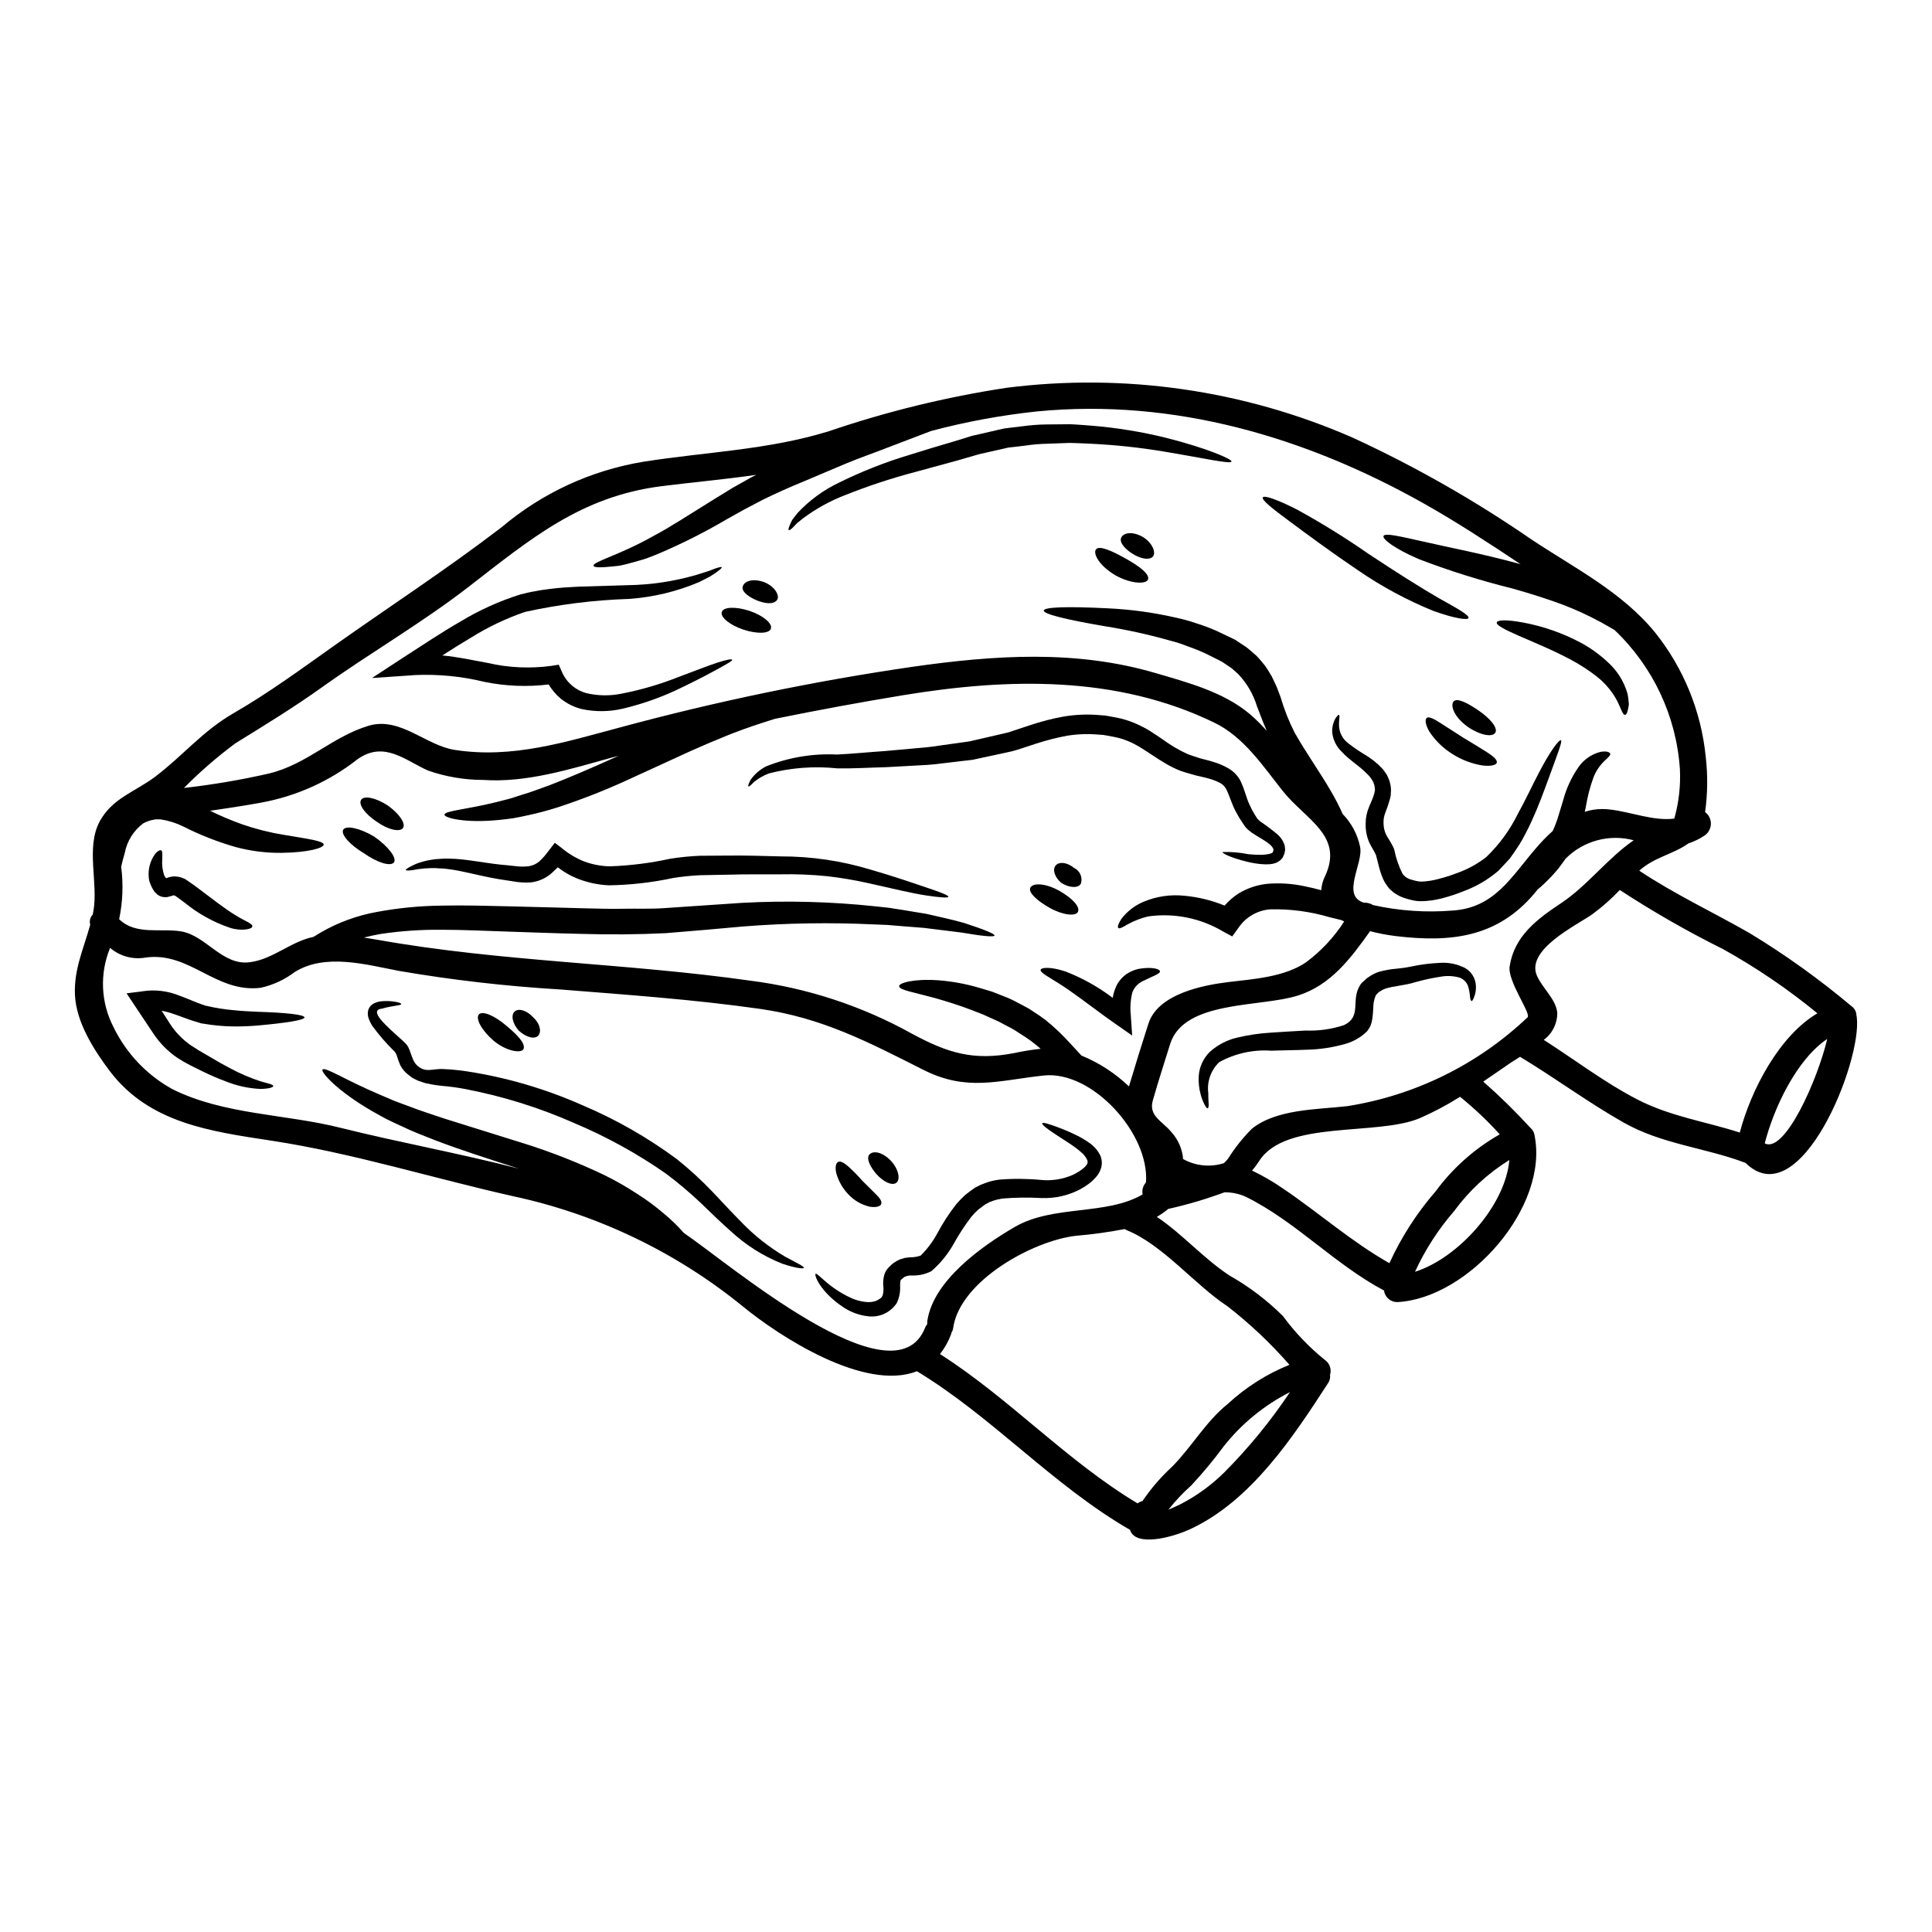 <?xml version="1.0" encoding="UTF-8"?>
<!-- Uploaded to: ICON Repo, www.iconrepo.com, Generator: ICON Repo Mixer Tools -->
<svg fill="#000000" width="800px" height="800px" version="1.1" viewBox="144 144 512 512" xmlns="http://www.w3.org/2000/svg">
 <g>
  <path d="m636.06 413.52c1.52 11.734-15.047 52.918-29.48 38.656-10.781-4.078-22.133-4.91-32.352-10.715-9.445-5.356-18.129-11.809-27.395-17.395-0.855 0.52-1.656 1.043-2.363 1.492-2.441 1.66-4.902 3.391-7.391 5.074 4.383 3.856 8.551 7.941 12.488 12.25 0.527 0.438 0.895 1.039 1.043 1.707 4.144 19.148-17.469 43.535-36.309 44.477-1.605 0.02-3.023-1.055-3.438-2.606-0.023-0.141-0.047-0.309-0.07-0.449-13.125-6.965-23.367-18.293-36.66-24.859-1.766-0.793-3.68-1.195-5.617-1.18-4.863 1.801-9.844 3.273-14.91 4.406-0.949 0.781-1.965 1.488-3.027 2.106 6.801 4.551 12.301 10.973 19.219 15.523 5.191 2.934 9.965 6.555 14.191 10.762 3.18 4.32 6.898 8.215 11.07 11.59 1.301 0.879 1.875 2.504 1.418 4.004 0.094 0.719-0.066 1.445-0.445 2.059-9.383 14.48-20.469 31.332-36.66 38.844-4.789 2.203-14.504 4.762-15.906 0.164-20.469-11.809-36.305-29.812-56.473-42.039-13.863 5.477-36.543-9.293-46.141-17.184h-0.004c-17.664-14.375-38.477-24.367-60.738-29.168-21.266-4.758-42.641-11.473-64.164-14.746-15.902-2.441-32.25-4.551-42.754-18.316-4.242-5.594-9.004-13.023-9.332-20.336-0.309-6.801 2.363-12.371 4.055-18.602h-0.004c-0.27-0.926-0.027-1.93 0.641-2.633 0.047-0.262 0.117-0.52 0.168-0.789 1.398-7.477-2.039-16.926 1.68-23.891 3.367-6.254 9.383-7.844 14.789-11.941 7.371-5.594 12.465-12.016 20.664-16.754 9.363-5.402 17.965-11.73 26.766-17.965 14.836-10.496 29.84-20.262 44.297-31.332l-0.004 0.004c10.727-9.086 23.719-15.086 37.586-17.371 16.66-2.633 32.871-3.082 49.152-8.082 15.34-5.227 31.113-9.082 47.137-11.52 31.199-3.957 62.895 0.613 91.707 13.227 16.527 7.617 32.367 16.641 47.352 26.969 11.352 7.539 23.957 13.887 32.703 24.578v-0.004c7.598 9.469 12.281 20.934 13.484 33.012 0.57 4.879 0.512 9.809-0.164 14.672 0.973 0.723 1.543 1.867 1.531 3.082-0.008 1.211-0.594 2.348-1.578 3.059-1.352 0.922-2.828 1.648-4.387 2.156-4.125 2.961-8.98 3.578-13.012 7.227 9.359 6.234 19.457 10.949 29.223 16.531 9.523 5.773 18.586 12.281 27.109 19.453 0.719 0.523 1.164 1.34 1.207 2.231 0.043 0.184 0.074 0.371 0.098 0.562zm-7.82 5.809c-8.199 5.512-14.242 18.5-16.562 27.68 5.281 2.75 13.977-16.734 16.559-27.68zm-23.176 24.797c2.938-11.164 10.379-25.586 20.57-31.59h-0.004c-7.824-6.426-16.219-12.129-25.07-17.043-9.398-4.672-18.516-9.895-27.301-15.637-2.242 2.371-4.691 4.535-7.324 6.465-4.266 2.965-17.512 9.316-14.668 16.164 1.398 3.34 5.051 6.207 5.43 9.926l-0.004 0.004c0.031 2.82-1.301 5.488-3.578 7.16 8.223 5.258 16.043 11.258 24.695 15.742 8.84 4.582 18.082 5.859 27.254 8.824zm-17.352-83.207c1.207-4.281 1.707-8.734 1.473-13.18-0.957-13.996-7.141-27.125-17.32-36.781-1.09-0.637-2.32-1.352-3.695-2.106-3.269-1.777-6.66-3.332-10.141-4.648-3.938-1.469-8.41-2.891-13.203-4.238-8.441-2.09-16.75-4.699-24.867-7.816-6.348-2.727-9.621-5.262-9.312-6.094 0.355-0.926 4.527 0.141 10.809 1.52 6.371 1.492 15.262 3.125 25.215 5.852 0.098 0.047 0.199 0.078 0.305 0.098-8.363-5.57-16.777-11.09-25.52-16.02-31.309-17.656-66.332-27.988-102.54-24.48l-0.004-0.004c-9.504 1.004-18.918 2.738-28.152 5.191-3.629 1.375-7.516 2.867-11.734 4.481-3.316 1.305-6.848 2.512-10.473 4.004-3.625 1.492-7.394 3.148-11.258 4.762-3.961 1.613-7.441 3.176-10.902 4.859-1.703 0.898-3.391 1.773-5.023 2.629l-4.836 2.699v0.004c-5.609 3.297-11.418 6.242-17.395 8.816-1.328 0.547-2.535 1.066-3.742 1.492-1.207 0.426-2.418 0.711-3.543 1.043-1.125 0.332-2.109 0.57-3.059 0.789-0.949 0.215-1.777 0.234-2.535 0.332-3.082 0.336-4.836 0.289-4.957-0.164-0.309-1.09 6.59-2.699 15.742-7.844 4.723-2.488 10.121-6.066 16.309-9.879 1.574-0.949 3.148-1.945 4.785-2.941 1.707-0.949 3.438-1.918 5.191-2.918 0.355-0.164 0.73-0.355 1.086-0.543-8.34 1.23-16.727 1.945-25.285 3.035-21.281 2.754-34.531 13.957-51.047 26.73-12.324 9.527-25.949 17.398-38.633 26.449-7.477 5.356-15.164 10.047-22.984 14.883l0.004-0.008c-4.875 3.606-9.461 7.586-13.723 11.898 7.594-0.859 15.137-2.141 22.586-3.84 10.145-2.488 16.73-9.766 26.371-12.652 8.32-2.465 15.121 5.215 22.777 6.398 15.262 2.394 29.363-2.086 43.938-5.977 25.465-6.883 51.32-12.242 77.422-16.043 21.648-3.082 43.207-4.574 64.461 1.684 8.484 2.488 17.965 5 24.887 10.828 1.617 1.379 3.133 2.879 4.527 4.481-0.996-2.203-1.777-4.41-2.609-6.543-0.973-3.18-2.668-6.09-4.953-8.504l-1.73-1.543-2.394-1.609-0.188-0.141h-0.023l-0.117-0.055-0.594-0.312-1.18-0.59c-0.789-0.395-1.574-0.789-2.363-1.18-1.555-0.723-3.144-1.363-4.766-1.918-1.535-0.625-3.113-1.137-4.723-1.539-5.664-1.602-11.414-2.867-17.227-3.797-10.098-1.727-16.355-3.219-16.234-4.168 0.117-0.949 6.496-1.113 16.805-0.594h-0.004c6.144 0.277 12.254 1.109 18.246 2.488 1.777 0.375 3.523 0.859 5.242 1.449 1.824 0.566 3.621 1.234 5.379 1.992 0.875 0.426 1.773 0.852 2.676 1.277l1.352 0.637 0.688 0.336 0.164 0.094 0.094 0.023 0.309 0.188 0.289 0.211c0.789 0.52 1.574 1.043 2.394 1.574 0.875 0.664 1.797 1.52 2.699 2.297 0.832 0.809 1.516 1.73 2.25 2.586 0.664 0.926 1.23 1.895 1.801 2.844 0.449 0.949 0.949 1.922 1.352 2.871s0.688 1.848 1.043 2.754v0.004c0.945 3.231 2.191 6.363 3.719 9.363 3.176 5.594 6.824 10.664 9.406 15.164 1.23 2.047 2.332 4.172 3.297 6.356 2.34 2.402 3.945 5.43 4.625 8.719 0.922 4.328-5.144 12.965 1.016 14.793v-0.004c0.852-0.043 1.699 0.18 2.418 0.637 6.926 1.535 14.043 2.023 21.113 1.445 11.09-0.73 15.5-8.91 22.02-16.469 1.379-1.629 2.867-3.168 4.457-4.598l0.117-0.238 0.234-0.52c0.309-0.734 0.617-1.492 0.879-2.297 0.52-1.609 0.996-3.293 1.516-4.953 0.832-3.168 2.203-6.164 4.055-8.863 1.391-2.031 3.469-3.488 5.852-4.102 1.609-0.285 2.418 0.047 2.606 0.449s-0.59 1.066-1.574 1.992c-1.207 1.176-2.16 2.586-2.797 4.148-0.953 2.57-1.652 5.231-2.082 7.938-0.094 0.426-0.191 0.902-0.289 1.352 1.523-0.5 3.121-0.75 4.723-0.738 5.281 0.074 11.375 2.656 16.852 2.656 0.723 0.016 1.445-0.027 2.164-0.129zm-10.781 5.758c-6.441-1.711-13.305 0.137-18.012 4.859-0.617 0.879-1.254 1.73-1.875 2.559l0.004-0.004c-1.199 1.473-2.496 2.859-3.887 4.152-0.547 0.547-1.113 1.02-1.66 1.469-0.262 0.312-0.496 0.617-0.754 0.926-9.906 11.828-22.277 13.203-37.02 11.414v-0.004c-2.238-0.277-4.457-0.707-6.637-1.277-5.074 7.113-10.355 14.27-19.078 17.039-9.93 3.199-30.242 1.18-33.914 12.871-1.543 4.953-3.148 9.906-4.574 14.883-1.23 4.195 2.512 5.512 4.953 8.508 1.773 1.961 2.848 4.449 3.059 7.086 3.297 1.84 7.207 2.234 10.805 1.09 0.41-0.383 0.789-0.793 1.137-1.234 1.777-2.828 3.859-5.449 6.211-7.82 6.445-5.309 17.395-5.144 25.285-6.047v0.004c17.961-2.816 34.641-11.023 47.828-23.535 1.09-0.992-5.356-9.547-4.723-13.555 1.23-7.961 7.18-12.441 13.578-16.68 6.949-4.598 12.375-11.949 19.273-16.688zm-57.945 114.36c11.473-3.625 23.984-17.582 25.004-29.621-5.695 3.527-10.66 8.121-14.621 13.523-4.207 4.848-7.703 10.266-10.383 16.098zm5.477-21.328c4.539-6.168 10.328-11.312 16.988-15.094-3.242-3.586-6.758-6.914-10.52-9.953-3.406 2.152-6.973 4.043-10.664 5.664-11.352 4.785-35.504 0.43-42.508 11.258v-0.004c-0.59 0.922-1.238 1.801-1.945 2.637 2.887 1.383 5.656 2.996 8.285 4.82 9.527 6.445 18.105 14.074 28.105 19.715h0.004c3.152-6.898 7.277-13.312 12.254-19.043zm-24.242-71.496c-0.211-0.117-0.453-0.234-0.664-0.355-1.051-0.262-2.117-0.523-3.199-0.789l-0.004 0.004c-5.125-1.52-10.461-2.223-15.805-2.086-3.332 0.277-6.367 2.035-8.266 4.785l-1.73 2.394-2.418-1.305c-5.965-3.555-12.961-4.965-19.836-4.004-1.926 0.453-3.781 1.172-5.512 2.133-1.305 0.789-2.133 1.207-2.418 0.945-0.285-0.266-0.023-1.137 0.852-2.488 1.52-1.953 3.512-3.484 5.789-4.453 3.438-1.449 7.188-2.004 10.898-1.609 3.648 0.34 7.231 1.219 10.625 2.606 1.078-1.25 2.332-2.336 3.719-3.227 2.293-1.379 4.856-2.246 7.516-2.535 3.312-0.285 6.652-0.074 9.902 0.621 1.574 0.309 3.035 0.684 4.481 1.066 0.07-1.254 0.395-2.481 0.949-3.606 5.168-10.898-5.094-15.047-11.188-22.727-5.195-6.539-10.312-14.312-18.082-18.055-25.926-12.594-54.711-11.848-82.426-7.297-11.352 1.867-22.711 3.961-34.078 6.277-2.203 0.711-5.051 1.574-8.391 2.797-0.992 0.395-2.059 0.754-3.148 1.18-1.09 0.426-2.227 0.902-3.391 1.398-2.363 0.902-4.836 2.086-7.477 3.199-5.262 2.394-11.043 5.047-17.109 7.844v0.004c-5.832 2.652-11.805 4.984-17.895 6.988-2.691 0.863-5.43 1.594-8.195 2.18-1.309 0.262-2.562 0.566-3.793 0.758-1.23 0.191-2.418 0.285-3.543 0.426-9.289 0.949-14.562-0.566-14.598-1.352-0.047-1.066 5.664-1.352 13.777-3.367 1.043-0.285 2.109-0.547 3.246-0.832s2.273-0.734 3.461-1.09c2.418-0.684 4.934-1.68 7.586-2.629 5.309-2.062 11.066-4.551 17.156-7.301 0.336-0.141 0.641-0.285 0.949-0.426-0.613 0.188-1.23 0.332-1.875 0.496-10.828 3.012-22.68 6.731-34.102 5.902l-0.004 0.008c-4.961-0.012-9.883-0.855-14.562-2.492-5.973-2.629-11.539-7.984-18.625-3.031-7.438 5.859-16.191 9.812-25.504 11.52-4.527 0.832-9.055 1.516-13.602 2.18 2.773 1.363 5.621 2.566 8.531 3.602 3.547 1.23 7.195 2.152 10.898 2.754 6.352 1.086 10.668 1.609 10.668 2.606 0 0.879-4.031 2.086-11.066 2.18v0.004c-4.152 0.055-8.293-0.465-12.301-1.543-4.766-1.367-9.395-3.184-13.816-5.426-1.891-0.938-3.914-1.574-5.996-1.898l-1.23-0.023c-0.395 0-0.707 0.164-1.09 0.188l-0.004 0.004c-0.473 0.102-0.934 0.25-1.375 0.449-0.332 0.121-0.656 0.27-0.965 0.445-2.551 1.918-4.289 4.715-4.883 7.848-0.395 1.305-0.688 2.512-0.949 3.648 0.602 4.602 0.426 9.27-0.52 13.812-0.016 0.02-0.027 0.047-0.023 0.074 4.41 4.328 11.113 2.32 16.492 3.246 6.496 1.113 10.832 9.027 18.012 8.18 6.211-0.734 10.855-5.453 16.992-6.731l1.801-1.09c4.629-2.695 9.691-4.559 14.957-5.512 5.637-1.055 11.355-1.617 17.086-1.684 5.902-0.141 11.969 0.047 18.129 0.188 6.16 0.141 12.594 0.336 19.078 0.5 3.769 0.07 7.539 0.234 11.117 0.141 3.648-0.07 7.16 0.094 10.738-0.164 7.156-0.5 14.074-0.949 20.664-1.398 11.793-0.641 23.617-0.332 35.359 0.922 1.254 0.141 2.488 0.266 3.672 0.395 1.18 0.188 2.363 0.395 3.461 0.543 2.25 0.395 4.359 0.711 6.324 1.043 3.938 0.902 7.324 1.637 10.023 2.418 5.309 1.73 8.203 2.894 8.086 3.34-0.117 0.449-3.199 0.164-8.723-0.789-2.727-0.336-6.07-0.734-9.953-1.234-1.945-0.141-4.031-0.309-6.258-0.496l-3.391-0.285-3.644-0.148c-11.523-0.543-23.074-0.363-34.578 0.543-6.469 0.594-13.434 1.207-20.547 1.777-7.227 0.355-14.957 0.426-22.539 0.188-6.566-0.141-12.844-0.395-19.102-0.594s-12.184-0.496-17.871-0.496l0.004 0.004c-5.383-0.055-10.762 0.32-16.09 1.113-1.516 0.262-3.012 0.59-4.434 0.949 1.254 0.188 2.512 0.395 3.746 0.613 32.668 5.828 65.809 6.141 98.609 10.809h0.004c15.055 1.91 29.605 6.68 42.871 14.051 9.527 5.144 16.309 7.231 27.109 5.144 2.316-0.504 4.66-0.883 7.016-1.137-0.473-0.395-0.945-0.832-1.445-1.207-0.789-0.641-1.633-1.254-2.418-1.777-0.973-0.637-1.945-1.254-2.941-1.895-0.996-0.637-1.871-1.02-2.793-1.52-0.906-0.527-1.852-0.996-2.82-1.398-0.945-0.426-1.895-0.855-2.816-1.277l-2.797-1.09c-3.648-1.422-7.062-2.441-9.926-3.269-5.762-1.574-9.504-2.133-9.551-3.148-0.094-0.855 3.891-2.039 10.355-1.574l-0.008-0.004c3.762 0.289 7.481 0.98 11.094 2.062 1.02 0.309 2.062 0.613 3.148 0.945 1.066 0.395 2.133 0.832 3.199 1.258 1.145 0.422 2.254 0.926 3.32 1.516 1.113 0.59 2.32 1.18 3.367 1.797l2.914 1.922h-0.004c1.031 0.715 2.023 1.492 2.961 2.324 1.676 1.465 3.266 3.023 4.766 4.668 1.18 1.23 2.203 2.398 3.199 3.461 4.672 1.914 8.945 4.688 12.594 8.176 1.66-5.57 3.391-11.141 5.168-16.66 2.559-7.871 14.434-10.168 21.211-10.996 6.633-0.789 14.789-1.328 20.523-5.211 3.996-2.973 7.43-6.641 10.129-10.828zm-30.836 127.83c4.769-4.414 10.305-7.922 16.332-10.355-4.949-5.672-10.434-10.855-16.379-15.477-8.836-5.828-17.133-16.305-26.766-20.211-0.191-0.098-0.359-0.191-0.547-0.289v0.004c-4.238 0.82-8.516 1.414-12.82 1.777-11.305 1.23-30.836 11.895-32.609 24.457-0.066 0.465-0.23 0.906-0.477 1.305-0.047 0.164-0.07 0.309-0.117 0.473-0.711 1.836-1.684 3.559-2.891 5.117 18.5 11.809 33.531 28.297 52.371 39.578l0.004-0.004c0.367-0.309 0.805-0.523 1.277-0.617 2.258-3.34 4.902-6.398 7.871-9.125 5.223-5.281 8.898-11.938 14.75-16.633zm16.473-3.125c-6.836 3.473-12.836 8.391-17.586 14.406-2.664 3.617-5.535 7.078-8.602 10.359-2.199 1.945-4.215 4.086-6.023 6.398 1.113-0.473 2.227-0.973 3.316-1.516h0.004c4.184-2.172 8.02-4.957 11.375-8.266 6.527-6.535 12.395-13.695 17.516-21.383zm-38.156-55.648c0.902-12.891-14.293-29.645-27.109-28.25-12.203 1.328-20.332 4.328-31.922-1.516-14.562-7.348-26.766-13.777-43.23-16.137-17.629-2.512-35.379-3.742-53.156-5.164v0.004c-14.266-0.855-28.477-2.492-42.562-4.91-8.719-1.66-19.527-4.766-27.629 0.309h-0.004c-2.672 2.027-5.754 3.449-9.027 4.172-11.945 1.422-18.746-9.648-30.477-8.016-3.363 0.598-6.816-0.34-9.41-2.559-2.805 6.785-2.477 14.457 0.895 20.977 3.367 6.945 8.797 12.68 15.547 16.422 13.648 6.848 29.98 6.59 44.648 10.285 15.352 3.84 31.488 6.754 47.207 10.809l-0.641-0.211c-7.516-2.418-14.742-4.723-21.254-7.207-3.246-1.277-6.348-2.441-9.172-3.836-1.422-0.664-2.793-1.254-4.078-1.922-1.281-0.664-2.512-1.398-3.672-2.035-9.445-5.453-13.648-10.383-13.203-11.02 0.57-0.902 6.141 2.816 15.352 6.691l3.672 1.574c1.305 0.523 2.68 0.973 4.078 1.516 2.754 1.09 5.875 2.039 9.078 3.148 6.543 2.039 13.746 4.289 21.305 6.66l0.004-0.004c7.246 2.285 14.328 5.074 21.188 8.344 3.016 1.484 5.934 3.152 8.742 5 2.484 1.57 4.856 3.32 7.086 5.238 1.863 1.543 3.609 3.231 5.211 5.043 0.012 0.016 0.02 0.031 0.023 0.051 11.711 7.871 55.836 45.789 63.965 25.121v-0.004c0.145-0.34 0.336-0.656 0.57-0.945-0.016-0.277-0.008-0.555 0.023-0.828 1.539-10.691 14.527-19.91 23.199-24.93 10.191-5.902 24.223-2.965 33.852-8.605h-0.004c-0.207-1.055 0.062-2.148 0.738-2.988z"/>
  <path d="m575.54 329.3c0.047 0.449 0.094 0.852 0.117 1.23 0.023 0.383-0.094 0.754-0.141 1.066-0.215 1.254-0.523 1.871-0.879 1.848-0.832 0-1.137-2.535-3.148-5.512h0.004c-1.188-1.75-2.633-3.309-4.293-4.621-2.141-1.66-4.418-3.141-6.801-4.43-5.188-2.754-10.285-4.809-13.957-6.418-3.672-1.609-5.973-2.797-5.781-3.508 0.188-0.707 2.754-0.758 6.848 0v-0.004c5.371 0.988 10.559 2.793 15.379 5.356 2.742 1.473 5.269 3.316 7.512 5.473 1.93 1.82 3.43 4.047 4.387 6.519 0.188 0.543 0.395 1.043 0.52 1.539s0.156 1.008 0.234 1.461z"/>
  <path d="m505.91 362.29c-0.004-1.523 0.301-3.031 0.898-4.434 0.496-1.23 0.996-2.25 1.254-3.148l0.188-0.637h0.004c0-0.137 0.023-0.27 0.07-0.395 0.141-0.141-0.023-0.902-0.07-1.422 0.023-0.117-0.234-0.617-0.285-0.949-0.215-0.332-0.395-0.684-0.617-1.02-2.086-2.754-5.617-4.621-7.82-7.109v0.004c-1.129-1.094-1.926-2.484-2.297-4.008-0.293-1.141-0.25-2.344 0.117-3.461 0.168-0.645 0.465-1.25 0.879-1.773 0.262-0.359 0.449-0.523 0.57-0.5 0.121 0.023 0.188 0.312 0.164 0.734-0.086 0.613-0.125 1.23-0.117 1.852-0.02 2.047 0.984 3.965 2.676 5.117 1.258 0.977 2.574 1.879 3.938 2.703 1.855 1.07 3.543 2.41 5 3.981 0.395 0.5 0.758 1.066 1.137 1.637l0.426 0.969 0.188 0.5 0.023 0.07 0.023 0.023v0.023l0.051 0.234 0.023 0.094 0.047 0.211 0.004 0.004c0.176 0.625 0.254 1.273 0.238 1.922-0.023 0.43-0.047 0.879-0.07 1.305l-0.234 1.043-0.004-0.004c-0.344 1.215-0.746 2.406-1.211 3.578-0.328 0.824-0.48 1.703-0.449 2.586v0.262c0.016 0.98 0.234 1.949 0.641 2.84 0.395 0.832 1.375 2.086 2.059 3.676l0.047 0.117 0.074 0.188v0.004c0.445 2.238 1.184 4.406 2.203 6.445 0.484 0.672 1.16 1.176 1.941 1.445 0.43 0.164 1.02 0.262 1.52 0.426 0.516 0.141 1.043 0.211 1.574 0.215 1.531-0.062 3.051-0.305 4.527-0.711 1.594-0.402 3.16-0.898 4.691-1.492 2.82-0.969 5.465-2.391 7.828-4.211l0.141-0.117h0.004c3.434-3.309 6.266-7.191 8.367-11.473 2.156-3.914 3.836-7.586 5.398-10.547 3.059-5.996 5.547-9.195 6-8.91 0.453 0.285-1.02 3.863-3.269 10.121-1.18 3.148-2.488 6.918-4.457 11.188-0.449 1.066-0.996 2.133-1.574 3.246v-0.004c-0.57 1.156-1.203 2.281-1.898 3.367-0.758 1.113-1.496 2.273-2.363 3.438l-2.988 3.199h0.004c-2.758 2.371-5.918 4.227-9.336 5.473-1.715 0.699-3.473 1.281-5.262 1.754-1.969 0.562-4 0.855-6.043 0.875-0.824-0.008-1.645-0.121-2.441-0.328-0.801-0.172-1.59-0.402-2.359-0.691-0.836-0.336-1.629-0.773-2.363-1.301l-1.066-0.926c-0.297-0.348-0.574-0.711-0.828-1.09-0.488-0.695-0.887-1.453-1.18-2.25-0.289-0.73-0.477-1.422-0.688-2.086-0.309-1.18-0.59-2.363-0.902-3.543-0.395-0.949-1.09-1.895-1.824-3.414-0.652-1.555-0.969-3.231-0.918-4.914z"/>
  <path d="m541.22 374.68-0.141 0.117c0.023-0.023 0.023-0.047 0.047-0.07 0.023-0.023 0.047-0.023 0.094-0.047z"/>
  <path d="m538.15 343.4c1.637 1.066 2.68 1.969 2.516 2.703-0.141 0.66-1.574 1.016-3.769 0.754v0.004c-2.797-0.449-5.477-1.457-7.875-2.961-2.469-1.512-4.578-3.543-6.184-5.949-1.113-1.871-1.254-3.246-0.734-3.695 0.52-0.449 1.852 0.211 3.508 1.277 1.574 1.02 3.769 2.418 6.164 3.961 2.473 1.488 4.727 2.84 6.375 3.906z"/>
  <path d="m535.93 332.36c2.988 2.039 5.117 4.598 4.328 5.832-0.789 1.234-4.004 0.684-7.344-1.613-3.648-2.629-4.598-5.664-3.695-6.691 0.977-1.105 4.082 0.648 6.711 2.473z"/>
  <path d="m535.13 405.25c0.062 1.062-0.113 2.121-0.523 3.106-0.262 0.66-0.473 0.973-0.637 0.926s-0.312-0.395-0.395-1.066c-0.066-0.891-0.215-1.773-0.449-2.637-0.316-1.113-1.129-2.023-2.203-2.461-1.66-0.5-3.414-0.594-5.117-0.285-2.32 0.352-4.617 0.852-6.875 1.492-2.606 0.832-5.875 0.996-7.961 1.73h-0.004c-0.445 0.188-0.875 0.418-1.277 0.688-0.094 0.07-0.141 0.07-0.285 0.168l-0.395 0.395-0.395 0.426h0.004c-0.465 1.074-0.699 2.238-0.684 3.41-0.047 0.789-0.094 1.613-0.215 2.586h-0.004c-0.062 0.555-0.184 1.102-0.355 1.633l-0.164 0.473c-0.109 0.25-0.242 0.488-0.395 0.715-0.176 0.344-0.41 0.656-0.688 0.922-1.52 1.438-3.356 2.5-5.356 3.106-3.422 1-6.961 1.543-10.523 1.613-3.293 0.141-6.398 0.141-9.312 0.262v-0.004c-4.801-0.344-9.602 0.711-13.816 3.035-2.227 2.137-3.301 5.207-2.891 8.266-0.023 1.18 0.07 2.18 0.094 2.871 0.023 0.688-0.094 1.043-0.262 1.09-0.164 0.047-0.43-0.234-0.758-0.832-0.473-0.887-0.836-1.824-1.09-2.793-0.445-1.605-0.621-3.273-0.52-4.934 0.164-2.418 1.207-4.695 2.938-6.394 2.082-1.879 4.613-3.184 7.348-3.797 2.863-0.68 5.781-1.113 8.723-1.289 2.941-0.188 6.047-0.395 9.27-0.566 3.453 0.137 6.906-0.344 10.188-1.426 4.93-2.363 1.656-6.516 4.359-10.711l0.309-0.395 0.211-0.234h0.004c0.031-0.027 0.062-0.051 0.094-0.07l0.094-0.094 0.43-0.395 0.426-0.395c0.207-0.176 0.43-0.332 0.664-0.473 0.824-0.594 1.734-1.055 2.699-1.371 1.547-0.43 3.129-0.707 4.727-0.832 1.289-0.113 2.57-0.301 3.84-0.566 2.496-0.535 5.031-0.859 7.582-0.973 2.328-0.164 4.656 0.32 6.731 1.398 1.664 0.988 2.723 2.746 2.816 4.684z"/>
  <path d="m525.39 302.57c4.902 2.723 8.035 4.481 7.773 5.215-0.188 0.637-3.812 0.094-9.336-1.898-7.027-2.863-13.727-6.481-19.977-10.781-7.297-4.93-13.625-9.621-18.152-12.988-4.598-3.391-7.418-5.664-7.039-6.297 0.383-0.633 3.766 0.547 8.934 3.148v-0.004c6.582 3.609 12.965 7.562 19.125 11.848 7.227 4.793 13.793 8.938 18.672 11.758z"/>
  <path d="m484.48 368.19c0.047 0.332 0.07 0.664 0.094 0.996-0.047 0.332-0.094 0.664-0.164 0.973-0.105 0.281-0.223 0.559-0.359 0.828l-0.164 0.328-0.023 0.023c-0.141 0.188-0.164 0.234-0.164 0.211l-0.188 0.211-0.004 0.008c-0.441 0.438-0.98 0.77-1.574 0.973-0.445 0.152-0.906 0.246-1.375 0.281-0.773 0.066-1.551 0.059-2.324-0.023-1.27-0.113-2.527-0.328-3.766-0.637-4.383-1.066-6.59-2.25-6.496-2.559 2.289-0.086 4.582 0.105 6.824 0.566 1.168 0.121 2.336 0.176 3.508 0.168 0.621-0.016 1.238-0.078 1.852-0.191 0.27-0.047 0.535-0.125 0.785-0.234 0.164-0.047 0.07-0.07 0.117-0.047h0.004c0 0.016 0.008 0.035 0.023 0.047l0.188-0.234 0.047-0.07 0.023-0.047 0.023-0.074v-0.004c0.043-0.098 0.074-0.203 0.094-0.309 0-0.078 0.008-0.156 0.023-0.234-0.035-0.066-0.055-0.141-0.047-0.215-0.258-0.492-0.621-0.922-1.066-1.254-1.137-0.949-2.754-1.754-4.551-2.941l-0.684-0.52c-0.293-0.234-0.57-0.488-0.832-0.758l-0.234-0.285-0.07-0.07-0.145-0.191-0.117-0.164-0.449-0.684-0.004-0.004c-0.648-0.93-1.234-1.906-1.754-2.914-1.09-1.992-1.797-4.551-2.606-6.066-0.375-0.695-0.953-1.258-1.656-1.613-0.918-0.469-1.879-0.844-2.871-1.117-0.996-0.309-2.32-0.543-3.508-0.852-1.328-0.395-2.699-0.734-4.031-1.211-5.422-2.082-9.621-6.231-14.168-7.984-1.168-0.473-2.383-0.82-3.625-1.043l-2.133-0.395-0.523-0.094h-0.117l-0.262-0.023-1.02-0.07c-2.742-0.238-5.504-0.137-8.223 0.305-2.797 0.523-5.559 1.227-8.266 2.113-1.395 0.453-2.769 0.902-4.121 1.352-0.734 0.215-1.277 0.43-2.156 0.641l-2.133 0.473c-2.848 0.617-5.641 1.207-8.367 1.801-2.754 0.332-5.449 0.637-8.082 0.949-2.629 0.395-5.164 0.473-7.656 0.613-2.492 0.141-4.879 0.266-7.227 0.395-4.668 0.117-8.84 0.395-12.961 0.309v-0.004c-6.023-0.625-12.117-0.176-17.984 1.328-1.477 0.539-2.848 1.324-4.055 2.32-0.789 0.832-1.277 1.254-1.445 1.137-0.164-0.117 0.047-0.707 0.59-1.75 1.051-1.496 2.449-2.711 4.078-3.543 5.965-2.391 12.375-3.465 18.793-3.148 3.742-0.168 8.176-0.617 12.75-0.926 2.297-0.211 4.668-0.426 7.109-0.641 2.418-0.211 4.957-0.395 7.477-0.828 2.535-0.359 5.141-0.711 7.797-1.09 2.582-0.594 5.211-1.211 7.914-1.828l2.012-0.473c0.5-0.098 1.309-0.395 1.969-0.617 1.375-0.449 2.754-0.902 4.148-1.375v0.004c2.938-0.992 5.945-1.766 9-2.309 3.141-0.523 6.332-0.641 9.5-0.359l1.18 0.094 0.289 0.023 0.141 0.027 0.285 0.047 0.543 0.094 2.133 0.395c1.566 0.316 3.098 0.785 4.574 1.398 1.426 0.602 2.805 1.309 4.125 2.109 1.207 0.809 2.465 1.574 3.543 2.363 2.016 1.469 4.176 2.731 6.445 3.769 1.09 0.426 2.203 0.73 3.293 1.113 1.277 0.355 2.418 0.59 3.766 1.039h0.004c1.34 0.41 2.629 0.977 3.84 1.684 1.359 0.805 2.461 1.98 3.176 3.391 1.207 2.652 1.496 4.527 2.398 6.328h-0.004c0.402 0.891 0.859 1.754 1.375 2.582l0.395 0.613 0.094 0.168 0.023 0.047 0.234 0.285c0.082 0.094 0.172 0.18 0.266 0.262l0.473 0.395c1.594 1.07 3.129 2.234 4.59 3.484 0.883 0.789 1.516 1.82 1.828 2.961z"/>
  <path d="m453.11 260.05c11.02 2.797 17.441 5.664 17.25 6.258-0.211 0.754-7.016-0.832-17.988-2.656h0.004c-6.402-1.062-12.855-1.75-19.336-2.059-1.824-0.074-3.672-0.191-5.594-0.215l-5.805 0.215c-1.977 0.035-3.941 0.199-5.894 0.496l-2.988 0.355-1.516 0.164-1.574 0.359c-2.082 0.473-4.144 0.949-6.184 1.398-1.969 0.566-3.914 1.137-5.805 1.68-3.891 1.066-7.625 2.086-11.211 3.059v-0.004c-6.269 1.656-12.438 3.691-18.461 6.094-4.004 1.535-7.777 3.617-11.211 6.184-0.59 0.449-1.086 0.879-1.539 1.23-0.426 0.453-0.789 0.789-1.066 1.113-0.613 0.594-0.996 0.855-1.16 0.758-0.164-0.094-0.047-0.57 0.285-1.352l-0.004 0.004c0.199-0.477 0.422-0.945 0.668-1.398 0.395-0.52 0.832-1.113 1.375-1.773l-0.004-0.004c3.152-3.379 6.918-6.129 11.094-8.102 6-2.961 12.242-5.41 18.652-7.328 3.543-1.137 7.32-2.25 11.188-3.391 0.945-0.285 1.918-0.566 2.891-0.879l1.445-0.449 0.734-0.234 0.188-0.047 0.395-0.117 0.395-0.07c2.039-0.477 4.102-0.949 6.184-1.426l1.574-0.355 1.656-0.211c1.09-0.117 2.203-0.262 3.293-0.395v0.004c2.113-0.297 4.242-0.453 6.375-0.473l6.141-0.059c1.969 0.07 3.914 0.262 5.805 0.395v-0.004c6.66 0.547 13.266 1.629 19.75 3.234z"/>
  <path d="m451.4 401.39c0.121 0.684-1.969 1.305-4.574 2.629-1.285 0.605-2.277 1.695-2.754 3.035-0.484 1.984-0.617 4.039-0.395 6.066l0.355 5.309-4.41-3.082c-0.855-0.617-1.754-1.23-2.652-1.875-4.789-3.508-8.887-6.66-12.062-8.66-2.988-1.922-5.402-3.106-5.117-3.84 0.238-0.59 2.609-0.852 6.691 0.523v0.004c4.434 1.727 8.602 4.066 12.395 6.941 0.191-1.129 0.535-2.231 1.02-3.269 0.633-1.234 1.562-2.293 2.703-3.082 0.93-0.602 1.953-1.043 3.031-1.305 3.711-0.676 5.699 0.035 5.769 0.605z"/>
  <path d="m446.92 286.33c2.633 1.66 3.543 4.328 2.516 5.262s-3.246 0.43-5.215-0.789c-1.828-1.09-3.719-3.008-3.082-4.328 0.582-1.285 2.918-1.781 5.781-0.145z"/>
  <path d="m442.23 291.98c3.606 1.988 6.445 4.121 6.023 5.543-0.395 1.332-4.41 1.281-8.582-1.016-4.383-2.562-6.043-5.785-5.238-6.898 0.855-1.211 4.481 0.52 7.797 2.371z"/>
  <path d="m435.62 450.28c0.406 0.992 0.484 2.09 0.215 3.129-0.262 0.961-0.75 1.848-1.426 2.582-0.574 0.652-1.215 1.242-1.914 1.754-0.668 0.496-1.363 0.949-2.09 1.352-3.219 1.727-6.848 2.551-10.5 2.394-3.441-0.191-6.894-0.145-10.332 0.141-0.777 0.125-1.547 0.309-2.297 0.547-0.316 0.145-0.641 0.262-0.973 0.355l-1.277 0.688c-0.59 0.449-1.207 0.898-1.824 1.375-0.621 0.57-1.207 1.18-1.758 1.82-1.715 2.246-3.266 4.613-4.644 7.086-1.52 2.75-3.508 5.211-5.875 7.273l-0.117 0.094-0.164 0.094c-1.621 0.789-3.418 1.148-5.219 1.043l-0.758 0.07v0.004c-0.184 0.066-0.375 0.113-0.566 0.141-0.086 0.074-0.199 0.113-0.312 0.117-0.105 0.047-0.199 0.113-0.281 0.191l-0.789 0.664v-0.023h0.004v0.023c-0.016 0.059-0.039 0.113-0.07 0.164-0.094 0.43-0.137 0.867-0.117 1.309 0.102 1.594-0.199 3.191-0.875 4.644-1.719 2.609-4.805 3.973-7.891 3.481-2.191-0.289-4.289-1.066-6.141-2.273-6.398-4.195-7.938-8.77-7.477-8.934 0.266-0.164 1.02 0.66 2.422 1.848l-0.004-0.004c1.969 1.75 4.172 3.211 6.551 4.344 1.527 0.77 3.199 1.211 4.906 1.301 0.809 0.031 1.617-0.113 2.363-0.426 0.309-0.211 0.734-0.395 0.973-0.613 0.094-0.098 0.195-0.184 0.305-0.262 0.004-0.047 0.02-0.086 0.047-0.121 0.07-0.105 0.133-0.215 0.191-0.328 0.234-0.855 0.289-1.754 0.164-2.629-0.066-0.852 0-1.711 0.195-2.539 0.133-0.598 0.379-1.16 0.73-1.66l0.309-0.395c0.098-0.098 0.023-0.051 0.238-0.266l0.094-0.07 0.711-0.711v0.008c0.16-0.152 0.332-0.281 0.523-0.395 0.461-0.328 0.953-0.613 1.465-0.855 0.477-0.164 0.949-0.309 1.422-0.449l1.309-0.164c0.988 0.023 1.977-0.129 2.91-0.449 1.75-1.734 3.234-3.715 4.41-5.879 1.457-2.746 3.152-5.356 5.074-7.797 0.73-0.84 1.504-1.637 2.32-2.394l1.352-1.043 0.684-0.496 0.359-0.234 0.07-0.07 0.234-0.145 0.164-0.07 1.293-0.66 1.707-0.641h0.004c1.039-0.336 2.113-0.574 3.199-0.711 3.707-0.293 7.434-0.262 11.137 0.094 2.859 0.266 5.738-0.211 8.363-1.371 0.609-0.293 1.195-0.625 1.758-0.996 0.488-0.297 0.941-0.645 1.352-1.043 0.754-0.789 0.852-1.137 0.73-1.73v-0.004c-0.363-0.844-0.926-1.59-1.633-2.18-0.77-0.684-1.586-1.316-2.441-1.891-1.637-1.113-3.148-2.039-4.359-2.848-2.441-1.574-3.719-2.652-3.543-2.965s1.703 0.145 4.457 1.18l-0.004 0.004c1.68 0.629 3.328 1.348 4.93 2.156 1.059 0.527 2.07 1.141 3.035 1.824 1.289 0.859 2.32 2.047 2.992 3.441z"/>
  <path d="m428.6 373.99c1.555 0.715 2.352 2.461 1.875 4.102-0.57 1.305-2.965 1.305-5.215-0.117-1.75-1.445-2.418-3.543-1.492-4.621 0.922-1.078 3.082-0.832 4.832 0.637z"/>
  <path d="m424.67 380.04c3.414 1.918 5.57 4.191 5.023 5.547-0.547 1.355-4.121 0.922-7.512-0.996-3.082-1.73-5.738-3.984-5.144-5.309 0.598-1.328 3.863-1.324 7.633 0.758z"/>
  <path d="m389.88 379.33c3.543 1.18 5.512 1.969 5.453 2.32-0.059 0.355-2.18 0.211-5.953-0.355-3.769-0.566-9.078-1.875-15.566-3.316-3.508-0.777-7.059-1.371-10.629-1.777-4.086-0.414-8.191-0.582-12.297-0.496-4.434 0.023-9.078-0.047-13.91 0.094l-7.371 0.141h-0.004c-2.41 0.109-4.816 0.355-7.203 0.734-5.602 1.203-11.309 1.852-17.039 1.941-2.91-0.129-5.781-0.75-8.484-1.836-1.816-0.746-3.523-1.734-5.07-2.941l-0.094 0.094c-0.594 0.617-1.254 1.23-1.922 1.801v0.004c-1.484 1.168-3.266 1.898-5.144 2.109-1.57 0.098-3.144 0.004-4.695-0.281-1.352-0.211-2.652-0.395-3.938-0.613-5.238-0.902-9.48-2.18-13.035-2.606-0.828-0.141-1.668-0.215-2.508-0.215-0.742-0.082-1.488-0.105-2.231-0.074-1.172 0.023-2.344 0.117-3.508 0.289-1.992 0.395-3.106 0.449-3.176 0.211-0.07-0.234 0.879-0.789 2.723-1.637h0.004c1.203-0.461 2.449-0.801 3.723-1.02 0.805-0.156 1.621-0.254 2.438-0.281 0.918-0.098 1.84-0.121 2.758-0.07 3.891 0.047 8.414 1.02 13.344 1.574 1.277 0.117 2.586 0.234 3.938 0.395l-0.004-0.004c1.211 0.168 2.438 0.184 3.648 0.047 1.043-0.164 2.019-0.613 2.82-1.301 0.453-0.453 0.902-0.879 1.332-1.375 0.43-0.496 0.852-1.09 1.305-1.66l1.445-1.875 1.969 1.496h-0.008c1.727 1.426 3.66 2.574 5.738 3.414 2.191 0.824 4.508 1.27 6.848 1.324 5.398-0.184 10.766-0.859 16.043-2.012 2.621-0.418 5.262-0.68 7.914-0.789 2.488 0 4.957-0.023 7.371-0.047 4.832-0.07 9.523 0.117 13.98 0.215h0.004c8.074-0.02 16.109 1.164 23.84 3.508 6.5 1.883 11.598 3.66 15.152 4.871z"/>
  <path d="m380.16 451.68c2.086 2.32 2.488 5.004 1.328 5.805-1.16 0.805-3.414-0.332-5.164-2.273-1.52-1.703-2.894-4.144-1.945-5.234 0.949-1.094 3.391-0.809 5.781 1.703z"/>
  <path d="m376.11 460.47c0.969 0.949 1.633 1.828 1.445 2.535-0.188 0.707-1.305 1.043-3.035 0.789v-0.004c-2.191-0.496-4.184-1.645-5.711-3.293-1.492-1.562-2.586-3.469-3.176-5.547-0.355-1.574-0.164-2.652 0.453-3.008 0.617-0.355 1.633 0.211 2.754 1.207v0.004c1.305 1.184 2.539 2.441 3.695 3.766z"/>
  <path d="m352.08 477.04c3.148 1.703 5.051 2.559 4.934 2.961-0.07 0.289-2.18 0.094-5.781-1.137l-0.004-0.004c-5.008-1.996-9.605-4.906-13.559-8.574-2.535-2.227-5.141-4.762-7.914-7.441v-0.004c-2.93-2.773-6.016-5.375-9.242-7.797-7.617-5.316-15.777-9.812-24.336-13.414-9.344-4.133-19.133-7.18-29.176-9.074l-0.117-0.023c-1.883-0.352-3.781-0.605-5.688-0.758-0.996-0.094-2.016-0.238-3.012-0.43-0.5-0.117-0.996-0.211-1.492-0.309-0.594-0.188-1.18-0.395-1.707-0.57v0.004c-0.441-0.172-0.871-0.379-1.281-0.617l-0.309-0.141-0.141-0.094c-0.074-0.047-0.168-0.117-0.168-0.117l-0.164-0.121-0.637-0.496c-0.93-0.676-1.684-1.562-2.207-2.582-0.359-0.828-0.668-1.676-0.922-2.539-0.145-0.473-0.395-0.902-0.738-1.258l-0.117-0.094c-2.055-2.023-3.941-4.211-5.641-6.543-0.375-0.586-0.688-1.211-0.926-1.867-0.312-0.777-0.355-1.637-0.117-2.441 0.277-0.754 0.844-1.367 1.574-1.707 0.5-0.227 1.031-0.387 1.574-0.473 1.398-0.164 2.812-0.117 4.195 0.141 0.926 0.188 1.375 0.395 1.375 0.566 0 0.395-2.086 0.359-5.117 1.207-3.695 0.43 1.066 4.527 5.512 8.508v0.004c0.398 0.348 0.773 0.73 1.113 1.137 1.066 1.445 1.23 4.008 2.586 5.309 2.32 2.25 4.144 0.875 7.156 1.066v0.004c2.039 0.086 4.07 0.285 6.086 0.59 10.535 1.613 20.805 4.617 30.551 8.934 8.934 3.769 17.387 8.594 25.18 14.363 3.309 2.648 6.434 5.512 9.359 8.574 2.703 2.848 5.144 5.512 7.418 7.797h0.004c3.504 3.695 7.508 6.879 11.895 9.461z"/>
  <path d="m346.53 298.28c2.918 1.18 4.219 3.672 3.367 4.762-0.898 1.18-3.125 0.949-5.258 0.094-1.875-0.754-4.172-2.227-3.816-3.648 0.309-1.352 2.438-2.371 5.707-1.207z"/>
  <path d="m342.6 305.88c3.543 1.18 6.09 3.269 5.711 4.668-0.379 1.398-3.625 1.516-7.301 0.309-3.602-1.207-6.16-3.293-5.734-4.668 0.422-1.375 3.715-1.492 7.324-0.309z"/>
  <path d="m338.05 318.85c0.094 0.238-1.09 0.926-3.269 2.133s-5.402 2.941-9.625 4.981v-0.004c-5.078 2.539-10.43 4.484-15.949 5.809-3.59 0.863-7.332 0.922-10.945 0.164-2.102-0.508-4.062-1.48-5.738-2.848-1.238-1.055-2.293-2.301-3.125-3.695-5.672 0.691-11.418 0.461-17.016-0.684-6.051-1.477-12.281-2.082-18.5-1.805-0.395 0.047-0.789 0.07-1.16 0.094l-10.145 0.688 8.34-5.453c5.117-3.316 10.145-6.66 15.242-9.602v0.008c4.934-2.981 10.211-5.359 15.711-7.086 0.641-0.164 1.277-0.309 1.922-0.473 0.641-0.164 1.352-0.289 2.035-0.395 1.355-0.285 2.656-0.449 3.938-0.613 2.582-0.336 5.07-0.477 7.477-0.594 4.691-0.141 9.078-0.262 13.078-0.395 6.203-0.09 12.363-1.016 18.316-2.754 1.043-0.332 1.969-0.613 2.773-0.875 0.809-0.262 1.492-0.547 2.039-0.758 1.113-0.395 1.75-0.5 1.824-0.355 0.07 0.145-0.395 0.59-1.352 1.277-0.496 0.355-1.113 0.789-1.871 1.23-0.789 0.395-1.684 0.855-2.703 1.375l0.004 0.004c-5.961 2.543-12.305 4.066-18.77 4.5-9.234 0.305-18.422 1.453-27.445 3.438-5.051 1.73-9.883 4.039-14.406 6.871-2.488 1.473-4.977 3.035-7.512 4.668 4.262 0.395 8.293 1.309 12.059 1.992 5.543 1.277 11.266 1.531 16.898 0.762l1.898-0.309 0.734 1.656c1.148 2.879 3.574 5.055 6.562 5.879 2.992 0.715 6.106 0.777 9.125 0.188 5.312-1.012 10.516-2.535 15.539-4.543 4.328-1.609 7.727-2.961 10.145-3.742 2.414-0.785 3.777-0.996 3.871-0.734z"/>
  <path d="m285.32 413.62c1.656 1.496 2.273 3.629 1.375 4.766-0.902 1.137-3.246 0.566-5.211-1.254-1.66-1.852-2.156-4.102-1.09-5.074 1.062-0.973 3.266-0.25 4.926 1.562z"/>
  <path d="m278.16 415.8c2.984 2.492 5.117 4.723 4.598 6.141-0.477 1.305-4.504 0.711-7.914-2.109-3.246-2.793-4.883-5.902-3.938-6.992 0.949-1.086 4.242 0.379 7.254 2.961z"/>
  <path d="m246.74 357.45c3.129 2.203 4.902 4.902 4.027 6.019-0.879 1.113-4.004 0.395-6.894-1.684-3.106-2.012-4.977-4.621-4.168-5.828 0.805-1.211 3.93-0.523 7.035 1.492z"/>
  <path d="m243.16 365.7c3.766 2.629 6.09 5.711 5.234 6.848s-4.383 0.094-7.844-2.363c-3.812-2.25-6.297-5.074-5.594-6.297 0.707-1.223 4.387-0.461 8.203 1.812z"/>
  <path d="m224.7 413.64c-0.047 0.684-4.723 1.445-12.594 2.152-1.992 0.145-4.172 0.266-6.543 0.215v0.004c-2.543-0.047-5.078-0.285-7.582-0.715l-0.473-0.07h-0.047l-0.309-0.07-0.117-0.047-0.238-0.07-1.016-0.312c-0.711-0.188-1.355-0.426-1.992-0.66-1.328-0.453-2.609-0.973-3.84-1.375h-0.004c-1.008-0.359-2.047-0.637-3.102-0.828 0.707 1.113 1.398 2.203 2.059 3.223 1.262 2.023 2.875 3.805 4.766 5.258 0.73 0.664 2.133 1.402 2.914 1.969 1.066 0.617 2.062 1.207 3.059 1.777 1.945 1.18 3.742 2.18 5.43 3.055h-0.004c2.578 1.387 5.273 2.535 8.059 3.441 2.039 0.566 3.293 0.828 3.293 1.207 0 0.383-1.18 0.754-3.438 0.789h0.004c-3.238-0.156-6.422-0.871-9.414-2.109-1.895-0.684-3.887-1.574-5.973-2.582-1.02-0.52-2.086-1.043-3.176-1.574h0.004c-1.184-0.598-2.332-1.266-3.438-1.992-2.488-1.695-4.625-3.852-6.297-6.356-1.543-2.32-3.148-4.723-4.789-7.18l-2.363-3.543 3.961-0.5 0.262-0.047-0.004 0.004c3.328-0.516 6.731-0.105 9.84 1.18 1.422 0.5 2.676 1.066 3.91 1.543 0.594 0.234 1.18 0.496 1.777 0.684l0.855 0.289 0.211 0.094 0.094 0.023 0.395 0.07c2.285 0.539 4.606 0.91 6.945 1.113 2.203 0.234 4.328 0.332 6.234 0.426 7.715 0.234 12.68 0.758 12.68 1.516z"/>
  <path d="m206.31 386.48c2.363 1.543 4.785 2.297 4.551 3.059-0.047 0.355-0.617 0.617-1.613 0.758l-0.004 0.004c-1.473 0.176-2.969 0.02-4.379-0.453-4.356-1.488-8.41-3.742-11.969-6.66-0.809-0.59-1.574-1.18-2.363-1.727-0.234-0.117-0.395-0.164-0.395-0.188-0.098-0.07-0.238 0.07-1.754 0.449v-0.004c-0.488 0.082-0.988 0.059-1.469-0.07-0.453-0.121-0.879-0.328-1.254-0.613-0.242-0.219-0.473-0.449-0.691-0.688l-0.395-0.594 0.004-0.004c-0.375-0.617-0.676-1.277-0.902-1.965l-0.094-0.223c-0.488-2.277-0.09-4.656 1.117-6.648 0.828-1.355 1.773-1.801 2.086-1.52 0.312 0.285 0.234 1.043 0.211 2.297v0.004c-0.121 1.477 0.066 2.961 0.543 4.359 0.141 0.234 0.309 0.477 0.453 0.688v0.004c0.531-0.219 1.09-0.371 1.656-0.453 1.219-0.109 2.438 0.148 3.508 0.734l0.094 0.047 0.117 0.094c0.855 0.57 1.754 1.207 2.609 1.828 4.144 3.106 7.613 5.852 10.332 7.484z"/>
 </g>
</svg>